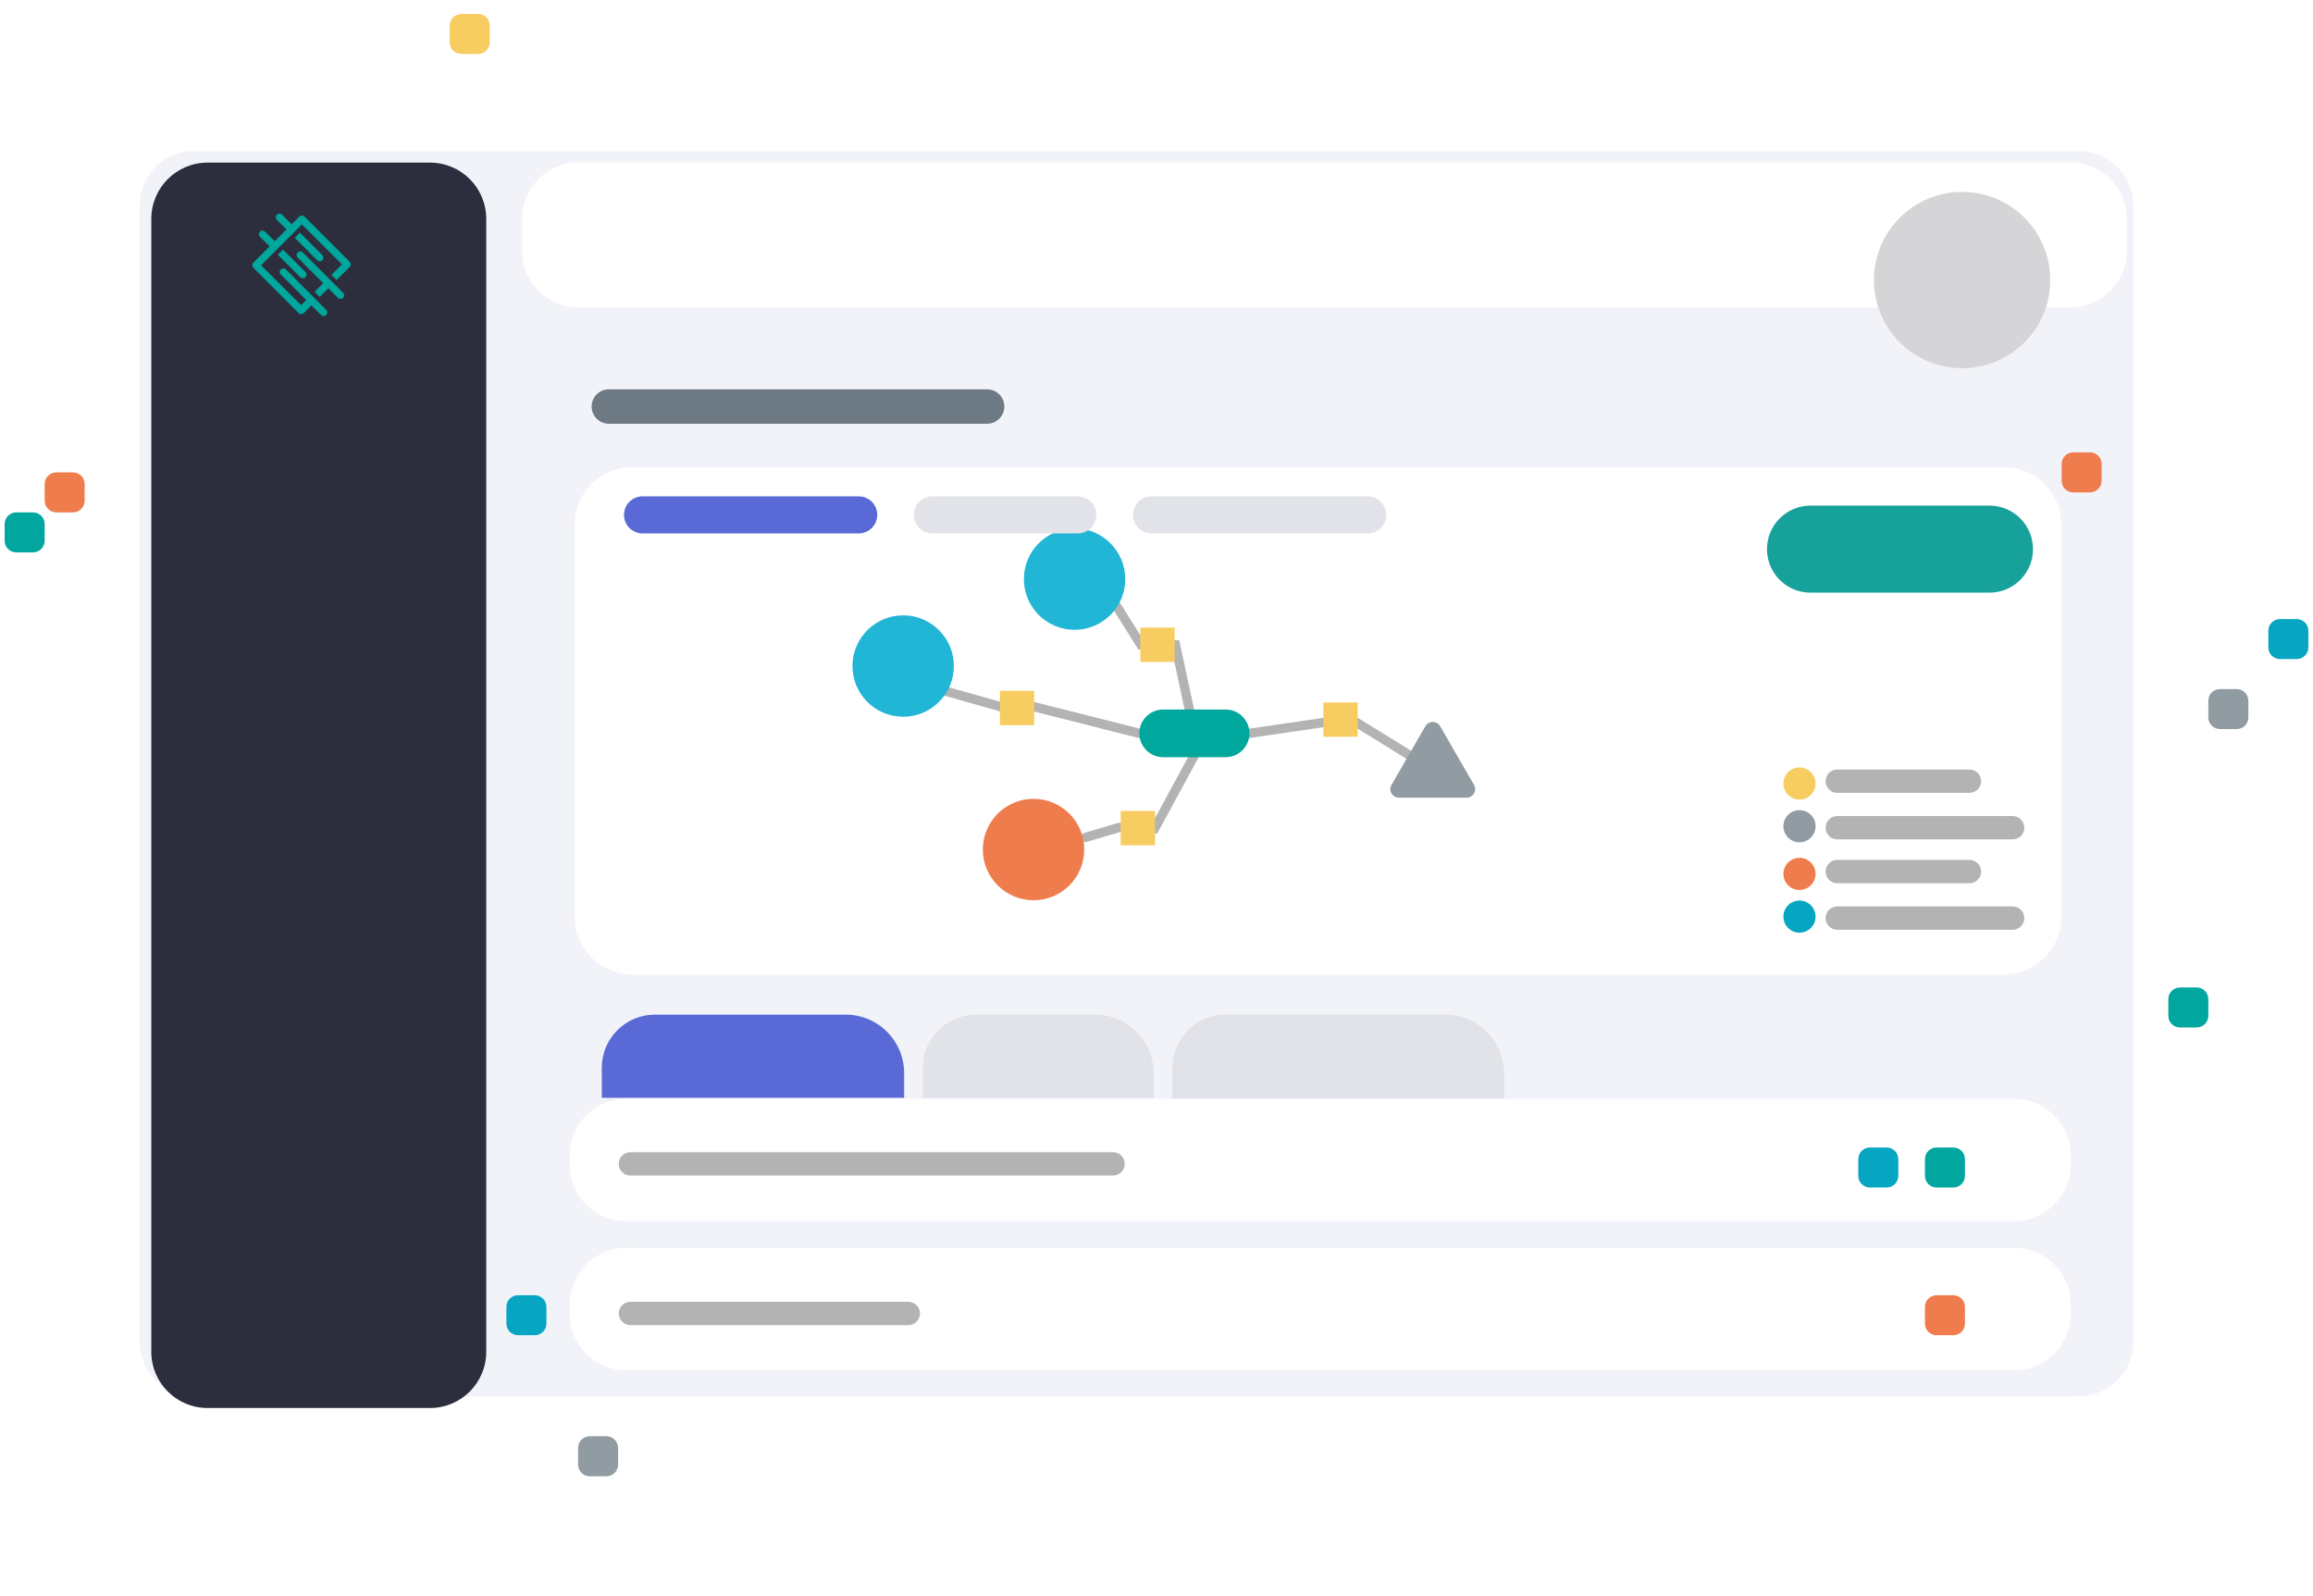 <svg width="994" height="686" viewBox="0 0 994 686" fill="none" xmlns="http://www.w3.org/2000/svg">
<g clip-path="url(#clip0_72_834)">
<path d="M511.396 361.105C509.332 361.105 507.314 361.717 505.598 362.863C503.882 364.01 502.545 365.64 501.755 367.547C500.965 369.454 500.759 371.552 501.161 373.576C501.564 375.6 502.558 377.459 504.017 378.919C505.477 380.378 507.336 381.372 509.361 381.774C511.385 382.177 513.483 381.97 515.39 381.18C517.296 380.39 518.926 379.053 520.073 377.336C521.219 375.62 521.831 373.603 521.831 371.539C521.828 368.772 520.727 366.12 518.771 364.164C516.815 362.208 514.162 361.108 511.396 361.105ZM511.396 359.614C513.754 359.614 516.06 360.313 518.021 361.623C519.982 362.934 521.51 364.796 522.413 366.975C523.316 369.154 523.552 371.552 523.092 373.865C522.631 376.178 521.496 378.303 519.828 379.971C518.16 381.639 516.035 382.775 513.722 383.235C511.409 383.695 509.011 383.459 506.832 382.556C504.653 381.653 502.791 380.125 501.48 378.164C500.17 376.203 499.471 373.897 499.471 371.539C499.471 368.376 500.727 365.343 502.963 363.107C505.2 360.87 508.233 359.614 511.396 359.614Z" fill="white"/>
<path d="M505.245 372.014C505.395 371.864 505.599 371.78 505.811 371.78C506.023 371.78 506.227 371.864 506.377 372.014L511.421 377.059L516.469 372.011C516.544 371.936 516.633 371.877 516.73 371.836C516.828 371.796 516.933 371.775 517.038 371.775C517.144 371.775 517.249 371.796 517.346 371.836C517.444 371.877 517.533 371.936 517.608 372.011C517.682 372.086 517.742 372.174 517.782 372.272C517.822 372.37 517.843 372.474 517.843 372.58C517.843 372.686 517.822 372.79 517.782 372.888C517.742 372.986 517.682 373.075 517.608 373.149L511.994 378.763C511.844 378.913 511.64 378.997 511.428 378.997C511.216 378.997 511.012 378.913 510.862 378.763L505.249 373.149C505.102 372.997 505.021 372.795 505.021 372.584C505.021 372.373 505.102 372.17 505.249 372.018L505.245 372.014Z" fill="white"/>
<path d="M510.814 364.297C510.929 364.187 511.072 364.113 511.228 364.083C511.384 364.053 511.545 364.07 511.692 364.13C511.838 364.191 511.964 364.292 512.054 364.423C512.144 364.554 512.193 364.708 512.197 364.867L512.221 378.194C512.221 378.41 512.135 378.617 511.983 378.769C511.83 378.922 511.623 379.007 511.408 379.007C511.192 379.007 510.985 378.922 510.833 378.769C510.68 378.617 510.595 378.41 510.595 378.194L510.619 364.835C510.613 364.638 510.683 364.446 510.814 364.299L510.814 364.297Z" fill="white"/>
<path d="M893.306 64.877H83.502C70.536 64.877 60.025 75.388 60.025 88.354V576.594C60.025 589.56 70.536 600.071 83.502 600.071H893.306C906.272 600.071 916.783 589.56 916.783 576.594V88.354C916.783 75.388 906.272 64.877 893.306 64.877Z" fill="#F2F3F8"/>
<g filter="url(#filter0_d_72_834)">
<path d="M179.794 64.879H84.194C70.846 64.879 60.025 75.7 60.025 89.048V575.904C60.025 589.252 70.846 600.073 84.194 600.073H179.794C193.143 600.073 203.963 589.252 203.963 575.904V89.048C203.963 75.7 193.143 64.879 179.794 64.879Z" fill="#2C2E3D"/>
</g>
<g filter="url(#filter1_d_72_834)">
<path d="M884.747 64.779H243.565C230.216 64.779 219.396 75.6 219.396 88.948V102.936C219.396 116.284 230.216 127.105 243.565 127.105H884.747C898.096 127.105 908.917 116.284 908.917 102.936V88.948C908.917 75.6 898.096 64.779 884.747 64.779Z" fill="white"/>
</g>
<path d="M865.665 472.222H269.027C255.679 472.222 244.858 483.043 244.858 496.391V500.607C244.858 513.955 255.679 524.776 269.027 524.776H865.665C879.014 524.776 889.834 513.955 889.834 500.607V496.391C889.834 483.043 879.014 472.222 865.665 472.222Z" fill="white"/>
<path d="M861.075 200.74H271.754C258.066 200.74 246.971 211.835 246.971 225.523V393.99C246.971 407.677 258.066 418.773 271.754 418.773H861.075C874.762 418.773 885.858 407.677 885.858 393.99V225.523C885.858 211.835 874.762 200.74 861.075 200.74Z" fill="white"/>
<path d="M865.665 536.269H269.027C255.679 536.269 244.858 547.089 244.858 560.438V564.654C244.858 578.002 255.679 588.823 269.027 588.823H865.665C879.014 588.823 889.834 578.002 889.834 564.654V560.438C889.834 547.089 879.014 536.269 865.665 536.269Z" fill="white"/>
<path d="M854.971 217.28H778.054C767.724 217.28 759.351 225.653 759.351 235.983V235.984C759.351 246.313 767.724 254.687 778.054 254.687H854.971C865.3 254.687 873.674 246.313 873.674 235.984V235.983C873.674 225.653 865.3 217.28 854.971 217.28Z" fill="#17A19B"/>
<path d="M119.393 109.466L129.052 119.124C129.197 119.269 129.369 119.384 129.558 119.462C129.747 119.541 129.951 119.581 130.156 119.581C130.361 119.581 130.564 119.541 130.753 119.462C130.942 119.384 131.115 119.269 131.26 119.124C131.405 118.979 131.52 118.807 131.598 118.617C131.676 118.428 131.717 118.225 131.717 118.02C131.717 117.815 131.676 117.612 131.598 117.422C131.52 117.233 131.405 117.061 131.26 116.916L121.602 107.257L119.393 109.466Z" fill="#00A79D"/>
<path d="M143.315 121.685L141.107 119.477L130.124 108.494C129.83 108.205 129.435 108.044 129.023 108.046C128.612 108.048 128.217 108.212 127.926 108.503C127.635 108.794 127.471 109.188 127.469 109.6C127.467 110.011 127.628 110.407 127.916 110.701L138.899 121.684L135.199 125.384L137.407 127.592L141.107 123.892L145.246 128.031C145.539 128.323 145.936 128.488 146.35 128.488C146.764 128.488 147.161 128.323 147.454 128.031C147.747 127.738 147.911 127.341 147.911 126.927C147.911 126.513 147.747 126.115 147.454 125.823L143.315 121.685Z" fill="#00A79D"/>
<path d="M138.532 111.847C138.824 111.553 138.987 111.156 138.987 110.743C138.987 110.329 138.824 109.932 138.532 109.639L128.877 99.984L126.67 102.192L136.328 111.85C136.621 112.142 137.018 112.305 137.432 112.305C137.846 112.305 138.243 112.142 138.536 111.85" fill="#00A79D"/>
<path d="M150.278 112.506L130.856 93.079C130.563 92.787 130.166 92.623 129.752 92.623C129.338 92.623 128.941 92.787 128.648 93.079L125.337 96.391L121.198 92.252C120.905 91.959 120.508 91.794 120.094 91.794C119.68 91.794 119.283 91.959 118.99 92.252C118.697 92.544 118.533 92.942 118.533 93.356C118.533 93.77 118.697 94.167 118.99 94.46L123.129 98.6L118.052 103.678L113.913 99.539C113.619 99.25 113.224 99.089 112.812 99.091C112.401 99.093 112.006 99.257 111.715 99.548C111.424 99.839 111.26 100.233 111.258 100.645C111.256 101.056 111.417 101.452 111.705 101.746L115.844 105.885L108.89 112.894C108.598 113.187 108.435 113.584 108.435 113.998C108.435 114.411 108.598 114.808 108.89 115.102L128.317 134.529C128.61 134.82 129.007 134.984 129.42 134.984C129.834 134.984 130.231 134.82 130.524 134.529L133.836 131.217L137.975 135.356C138.268 135.649 138.665 135.813 139.079 135.813C139.493 135.813 139.89 135.649 140.183 135.356C140.476 135.063 140.64 134.666 140.64 134.252C140.64 133.838 140.476 133.441 140.183 133.148L136.044 129.009L133.836 126.801L122.853 115.763C122.56 115.47 122.163 115.305 121.749 115.305C121.335 115.305 120.938 115.47 120.645 115.763C120.352 116.055 120.188 116.453 120.188 116.867C120.188 117.281 120.352 117.678 120.645 117.971L131.627 128.953L129.419 131.161L112.2 113.997L129.75 96.447L146.969 113.611L142.444 118.137L144.651 120.345L150.281 114.716C150.573 114.422 150.736 114.025 150.736 113.612C150.736 113.198 150.573 112.801 150.281 112.508" fill="#00A79D"/>
<path d="M843.221 158.237C864.147 158.237 881.111 141.273 881.111 120.347C881.111 99.421 864.147 82.457 843.221 82.457C822.295 82.457 805.331 99.421 805.331 120.347C805.331 141.273 822.295 158.237 843.221 158.237Z" fill="#D5D5D8"/>
<path d="M424.214 167.313H261.632C257.55 167.313 254.24 170.622 254.24 174.705V174.706C254.24 178.788 257.55 182.098 261.632 182.098H424.214C428.297 182.098 431.606 178.788 431.606 174.706V174.705C431.606 170.622 428.297 167.313 424.214 167.313Z" fill="#6D7A83"/>
<path d="M478.331 495.139H270.907C268.138 495.139 265.894 497.383 265.894 500.152C265.894 502.92 268.138 505.165 270.907 505.165H478.331C481.099 505.165 483.344 502.92 483.344 500.152C483.344 497.383 481.099 495.139 478.331 495.139Z" fill="#B3B3B3"/>
<path d="M846.37 369.532H789.554C786.785 369.532 784.541 371.776 784.541 374.545C784.541 377.313 786.785 379.558 789.554 379.558H846.37C849.139 379.558 851.383 377.313 851.383 374.545C851.383 371.776 849.139 369.532 846.37 369.532Z" fill="#B3B3B3"/>
<path d="M864.934 389.529H789.554C786.785 389.529 784.541 391.773 784.541 394.542C784.541 397.31 786.785 399.555 789.554 399.555H864.934C867.703 399.555 869.947 397.31 869.947 394.542C869.947 391.773 867.703 389.529 864.934 389.529Z" fill="#B3B3B3"/>
<path d="M390.359 559.432H270.907C268.138 559.432 265.894 561.676 265.894 564.445C265.894 567.213 268.138 569.458 270.907 569.458H390.359C393.127 569.458 395.372 567.213 395.372 564.445C395.372 561.676 393.127 559.432 390.359 559.432Z" fill="#B3B3B3"/>
<path d="M281.433 436.023H363.417C370.083 436.023 376.477 438.671 381.19 443.385C385.904 448.099 388.552 454.492 388.552 461.158V471.758H258.617V458.839C258.617 452.788 261.021 446.984 265.3 442.706C269.579 438.427 275.382 436.023 281.433 436.023Z" fill="#596AD6"/>
<path d="M419.385 436.023H470.642C473.946 436.023 477.217 436.674 480.268 437.938C483.32 439.202 486.093 441.055 488.429 443.39C490.765 445.726 492.617 448.499 493.882 451.551C495.146 454.603 495.796 457.874 495.796 461.177V471.809H396.569V458.839C396.569 452.788 398.973 446.984 403.252 442.706C407.531 438.427 413.334 436.023 419.385 436.023Z" fill="#E2E3E8"/>
<path d="M526.633 436.023H621.087C627.787 436.023 634.213 438.684 638.95 443.422C643.688 448.16 646.349 454.585 646.349 461.285V472.116H503.817V458.839C503.817 452.788 506.221 446.984 510.5 442.706C514.779 438.427 520.582 436.023 526.633 436.023Z" fill="#E2E3E8"/>
<path d="M780.232 375.546C780.232 371.728 777.138 368.634 773.32 368.634C769.503 368.634 766.408 371.728 766.408 375.546C766.408 379.363 769.503 382.458 773.32 382.458C777.138 382.458 780.232 379.363 780.232 375.546Z" fill="#EF7C4D"/>
<path d="M780.232 393.9C780.232 390.082 777.138 386.988 773.32 386.988C769.503 386.988 766.408 390.082 766.408 393.9C766.408 397.717 769.503 400.812 773.32 400.812C777.138 400.812 780.232 397.717 780.232 393.9Z" fill="#06A5C2"/>
<path d="M846.37 330.689H789.554C786.785 330.689 784.541 332.933 784.541 335.702C784.541 338.471 786.785 340.715 789.554 340.715H846.37C849.139 340.715 851.383 338.471 851.383 335.702C851.383 332.933 849.139 330.689 846.37 330.689Z" fill="#B3B3B3"/>
<path d="M864.934 350.687H789.554C786.785 350.687 784.541 352.931 784.541 355.7C784.541 358.469 786.785 360.713 789.554 360.713H864.934C867.703 360.713 869.947 358.469 869.947 355.7C869.947 352.931 867.703 350.687 864.934 350.687Z" fill="#B3B3B3"/>
<path d="M780.232 336.704C780.232 332.887 777.138 329.792 773.32 329.792C769.503 329.792 766.408 332.887 766.408 336.704C766.408 340.521 769.503 343.616 773.32 343.616C777.138 343.616 780.232 340.521 780.232 336.704Z" fill="#F7CC60"/>
<path d="M780.232 355.057C780.232 351.24 777.138 348.145 773.32 348.145C769.503 348.145 766.408 351.24 766.408 355.057C766.408 358.874 769.503 361.969 773.32 361.969C777.138 361.969 780.232 358.874 780.232 355.057Z" fill="#909BA2"/>
<path d="M512.064 309.29L505.164 277.151H490.318L479.861 260.497" stroke="#B3B3B3" stroke-width="4" stroke-miterlimit="10" stroke-linecap="round"/>
<path d="M489.62 315.145L444.186 303.664H429.869L405.477 296.771" stroke="#B3B3B3" stroke-width="4" stroke-miterlimit="10" stroke-linecap="round"/>
<path d="M513.12 324.874L496.152 356.159L480.774 355.628L466.457 359.87" stroke="#B3B3B3" stroke-width="4" stroke-miterlimit="10" stroke-linecap="round"/>
<path d="M536.948 315.145L568.266 310.558H583.115L605.386 324.345" stroke="#B3B3B3" stroke-width="4" stroke-miterlimit="10" stroke-linecap="round"/>
<path d="M612.554 312.074L597.992 337.298C597.67 337.854 597.501 338.485 597.501 339.127C597.501 339.769 597.67 340.4 597.991 340.956C598.312 341.513 598.774 341.975 599.33 342.296C599.886 342.617 600.517 342.786 601.16 342.786H630.285C630.927 342.786 631.558 342.617 632.114 342.296C632.67 341.975 633.132 341.513 633.453 340.956C633.774 340.4 633.943 339.769 633.943 339.127C633.943 338.485 633.774 337.854 633.453 337.298L618.891 312.074C618.569 311.518 618.108 311.056 617.551 310.735C616.995 310.414 616.364 310.245 615.722 310.245C615.08 310.245 614.449 310.414 613.893 310.735C613.337 311.056 612.875 311.518 612.554 312.074Z" fill="#909BA2"/>
<path d="M388.13 308.014C400.164 308.014 409.919 298.259 409.919 286.225C409.919 274.191 400.164 264.436 388.13 264.436C376.096 264.436 366.341 274.191 366.341 286.225C366.341 298.259 376.096 308.014 388.13 308.014Z" fill="#22B6D6"/>
<path d="M444.158 386.868C456.192 386.868 465.947 377.113 465.947 365.079C465.947 353.045 456.192 343.29 444.158 343.29C432.124 343.29 422.369 353.045 422.369 365.079C422.369 377.113 432.124 386.868 444.158 386.868Z" fill="#EF7C4D"/>
<path d="M461.797 270.654C473.831 270.654 483.586 260.898 483.586 248.865C483.586 236.831 473.831 227.076 461.797 227.076C449.763 227.076 440.008 236.831 440.008 248.865C440.008 260.898 449.763 270.654 461.797 270.654Z" fill="#22B6D6"/>
<path d="M504.802 269.712H490.053V284.461H504.802V269.712Z" fill="#F7CC60"/>
<path d="M444.464 296.878H429.715V311.627H444.464V296.878Z" fill="#F7CC60"/>
<path d="M496.376 348.497H481.627V363.246H496.376V348.497Z" fill="#F7CC60"/>
<path d="M583.462 301.867H568.713V316.616H583.462V301.867Z" fill="#F7CC60"/>
<path d="M526.701 304.898H499.866C494.207 304.898 489.619 309.485 489.619 315.144C489.619 320.803 494.207 325.391 499.866 325.391H526.701C532.36 325.391 536.948 320.803 536.948 315.144C536.948 309.485 532.36 304.898 526.701 304.898Z" fill="#00A79D"/>
<path d="M369.039 213.298H276.12C271.722 213.298 268.156 216.863 268.156 221.262V221.263C268.156 225.661 271.722 229.227 276.12 229.227H369.039C373.438 229.227 377.003 225.661 377.003 221.263V221.262C377.003 216.863 373.438 213.298 369.039 213.298Z" fill="#596AD6"/>
<path d="M463.179 213.298H400.711C396.313 213.298 392.747 216.863 392.747 221.262V221.263C392.747 225.661 396.313 229.227 400.711 229.227H463.179C467.577 229.227 471.143 225.661 471.143 221.263V221.262C471.143 216.863 467.577 213.298 463.179 213.298Z" fill="#E2E3E8"/>
<path d="M587.772 213.298H494.853C490.454 213.298 486.889 216.863 486.889 221.262V221.263C486.889 225.661 490.454 229.227 494.853 229.227H587.772C592.17 229.227 595.736 225.661 595.736 221.263V221.262C595.736 216.863 592.17 213.298 587.772 213.298Z" fill="#E2E3E8"/>
<path d="M31.384 202.997H24.192C21.431 202.997 19.192 205.236 19.192 207.997V215.189C19.192 217.95 21.431 220.189 24.192 220.189H31.384C34.146 220.189 36.384 217.95 36.384 215.189V207.997C36.384 205.236 34.146 202.997 31.384 202.997Z" fill="#EF7C4D"/>
<path d="M898.172 194.401H890.98C888.219 194.401 885.98 196.639 885.98 199.401V206.593C885.98 209.354 888.219 211.593 890.98 211.593H898.172C900.934 211.593 903.172 209.354 903.172 206.593V199.401C903.172 196.639 900.934 194.401 898.172 194.401Z" fill="#EF7C4D"/>
<path d="M839.431 556.604H832.239C829.478 556.604 827.239 558.843 827.239 561.604V568.796C827.239 571.557 829.478 573.796 832.239 573.796H839.431C842.193 573.796 844.431 571.557 844.431 568.796V561.604C844.431 558.843 842.193 556.604 839.431 556.604Z" fill="#EF7C4D"/>
<path d="M229.814 556.604H222.622C219.861 556.604 217.622 558.843 217.622 561.604V568.796C217.622 571.557 219.861 573.796 222.622 573.796H229.814C232.575 573.796 234.814 571.557 234.814 568.796V561.604C234.814 558.843 232.575 556.604 229.814 556.604Z" fill="#06A5C2"/>
<path d="M986.999 266.036H979.807C977.045 266.036 974.807 268.275 974.807 271.036V278.228C974.807 280.99 977.045 283.228 979.807 283.228H986.999C989.76 283.228 991.999 280.99 991.999 278.228V271.036C991.999 268.275 989.76 266.036 986.999 266.036Z" fill="#06A5C2"/>
<path d="M810.777 493.12H803.585C800.824 493.12 798.585 495.359 798.585 498.12V505.312C798.585 508.074 800.824 510.312 803.585 510.312H810.777C813.538 510.312 815.777 508.074 815.777 505.312V498.12C815.777 495.359 813.538 493.12 810.777 493.12Z" fill="#06A5C2"/>
<path d="M205.458 6H198.266C195.504 6 193.266 8.239 193.266 11V18.192C193.266 20.953 195.504 23.192 198.266 23.192H205.458C208.219 23.192 210.458 20.953 210.458 18.192V11C210.458 8.239 208.219 6 205.458 6Z" fill="#F7CC60"/>
<path d="M944.018 424.35H936.826C934.065 424.35 931.826 426.589 931.826 429.35V436.542C931.826 439.304 934.065 441.542 936.826 441.542H944.018C946.78 441.542 949.018 439.304 949.018 436.542V429.35C949.018 426.589 946.78 424.35 944.018 424.35Z" fill="#01A79E"/>
<path d="M14.192 220.19H7C4.239 220.19 2 222.429 2 225.19V232.382C2 235.143 4.239 237.382 7 237.382H14.192C16.953 237.382 19.192 235.143 19.192 232.382V225.19C19.192 222.429 16.953 220.19 14.192 220.19Z" fill="#01A79E"/>
<path d="M839.431 493.12H832.239C829.478 493.12 827.239 495.359 827.239 498.12V505.312C827.239 508.074 829.478 510.312 832.239 510.312H839.431C842.193 510.312 844.431 508.074 844.431 505.312V498.12C844.431 495.359 842.193 493.12 839.431 493.12Z" fill="#01A79E"/>
<path d="M260.617 617.209H253.425C250.663 617.209 248.425 619.448 248.425 622.209V629.401C248.425 632.162 250.663 634.401 253.425 634.401H260.617C263.378 634.401 265.617 632.162 265.617 629.401V622.209C265.617 619.448 263.378 617.209 260.617 617.209Z" fill="#909BA2"/>
<path d="M961.212 296.123H954.02C951.258 296.123 949.02 298.362 949.02 301.123V308.315C949.02 311.076 951.258 313.315 954.02 313.315H961.212C963.973 313.315 966.212 311.076 966.212 308.315V301.123C966.212 298.362 963.973 296.123 961.212 296.123Z" fill="#909BA2"/>
</g>
<defs>
<filter id="filter0_d_72_834" x="49.025" y="53.879" width="175.938" height="567.194" filterUnits="userSpaceOnUse" color-interpolation-filters="sRGB">
<feFlood flood-opacity="0" result="BackgroundImageFix"/>
<feColorMatrix in="SourceAlpha" type="matrix" values="0 0 0 0 0 0 0 0 0 0 0 0 0 0 0 0 0 0 127 0" result="hardAlpha"/>
<feOffset dx="5" dy="5"/>
<feGaussianBlur stdDeviation="8"/>
<feColorMatrix type="matrix" values="0 0 0 0 0.675 0 0 0 0 0.675 0 0 0 0 0.686 0 0 0 0.502 0"/>
<feBlend mode="normal" in2="BackgroundImageFix" result="effect1_dropShadow_72_834"/>
<feBlend mode="normal" in="SourceGraphic" in2="effect1_dropShadow_72_834" result="shape"/>
</filter>
<filter id="filter1_d_72_834" x="208.396" y="53.779" width="721.521" height="94.326" filterUnits="userSpaceOnUse" color-interpolation-filters="sRGB">
<feFlood flood-opacity="0" result="BackgroundImageFix"/>
<feColorMatrix in="SourceAlpha" type="matrix" values="0 0 0 0 0 0 0 0 0 0 0 0 0 0 0 0 0 0 127 0" result="hardAlpha"/>
<feOffset dx="5" dy="5"/>
<feGaussianBlur stdDeviation="8"/>
<feColorMatrix type="matrix" values="0 0 0 0 0.675 0 0 0 0 0.675 0 0 0 0 0.686 0 0 0 0.502 0"/>
<feBlend mode="normal" in2="BackgroundImageFix" result="effect1_dropShadow_72_834"/>
<feBlend mode="normal" in="SourceGraphic" in2="effect1_dropShadow_72_834" result="shape"/>
</filter>
<clipPath id="clip0_72_834">
<rect width="994" height="640" fill="white"/>
</clipPath>
</defs>
</svg>
